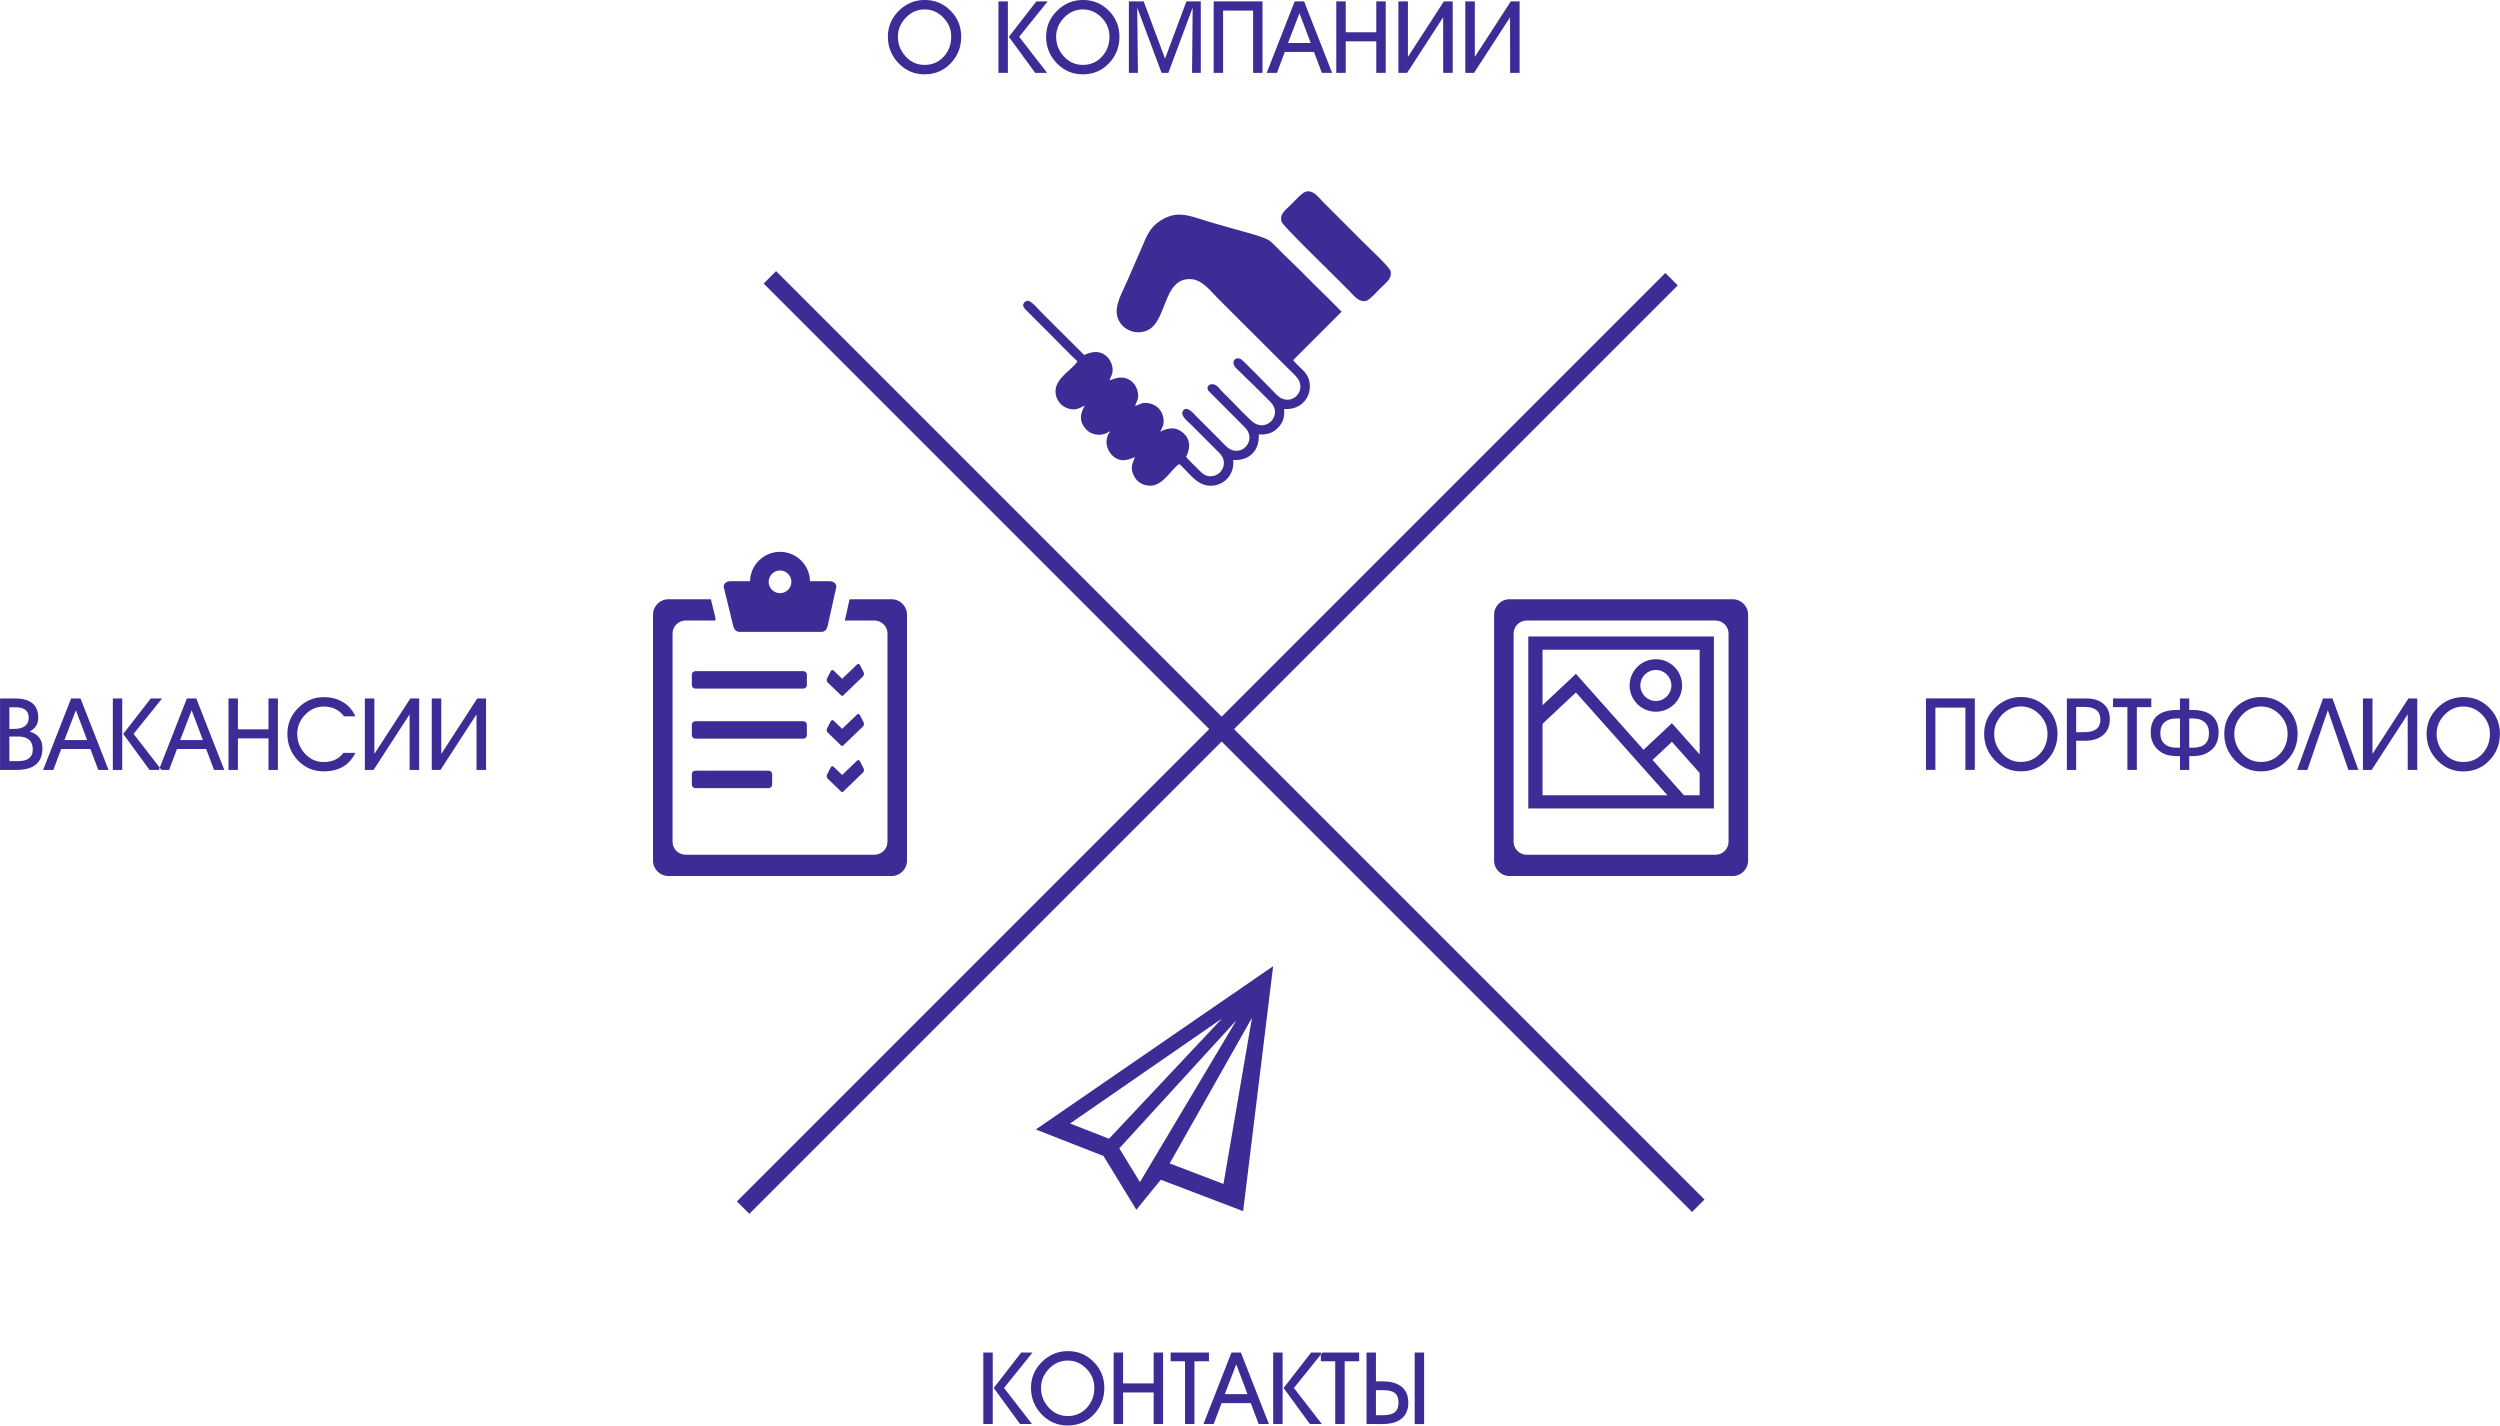 <?xml version="1.0" encoding="UTF-8" standalone="no"?> <svg xmlns:inkscape="http://www.inkscape.org/namespaces/inkscape" xmlns:sodipodi="http://sodipodi.sourceforge.net/DTD/sodipodi-0.dtd" xmlns:xlink="http://www.w3.org/1999/xlink" xmlns="http://www.w3.org/2000/svg" xmlns:svg="http://www.w3.org/2000/svg" width="71.066mm" height="40.522mm" viewBox="0 0 71.066 40.522" version="1.1" id="svg9302" inkscape:version="1.2 (dc2aedaf03, 2022-05-15)" sodipodi:docname="Cleaning RF_пиктограммы_услуги_главная.svg"><defs id="defs9299"></defs><g inkscape:label="Слой 1" inkscape:groupmode="layer" id="layer1" transform="translate(-66.403,-113.138)"><path d="M 113.919,121.074 87.527,147.466" style="fill:none;stroke:#3c2d96;stroke-width:0.5;stroke-linecap:butt;stroke-linejoin:miter;stroke-dasharray:none" id="path3189"></path><a id="a9511" xlink:href="https://cleaningrf.ru/#contacts"><g id="g9476"><path d="m 97.772,145.999 -1.925,-0.754 6.747,-4.643 -0.853,6.965 -2.341,-0.893 -0.695,0.853 z m 4.22,-3.929 -2.339,4.14 1.529,0.583 z m -3.185,4.671 2.742,-4.6 -3.328,3.64 z m -0.879,-1.233 3.213,-3.418 -4.32,2.985 z" style="fill:#3c2d96;fill-rule:evenodd;stroke-width:0.353" id="path3185"></path><path d="m 94.623,151.585 v 2.032 h -0.268 v -2.032 z m 0.776,2.032 -0.748,-1.024 0.782,-1.008 h 0.322 l -0.811,1.007 0.794,1.025 z m 2.111,-1.033 c 0,-0.205 -0.075,-0.385 -0.224,-0.539 -0.15,-0.154 -0.327,-0.231 -0.532,-0.231 -0.205,0 -0.383,0.078 -0.533,0.234 -0.15,0.156 -0.226,0.337 -0.226,0.542 0,0.213 0.073,0.399 0.22,0.56 0.147,0.161 0.327,0.241 0.539,0.241 0.222,0 0.404,-0.08 0.548,-0.24 0.139,-0.154 0.209,-0.343 0.209,-0.567 z m 0.285,0.006 c 0,0.295 -0.1,0.548 -0.299,0.756 -0.199,0.209 -0.447,0.313 -0.742,0.313 -0.292,0 -0.539,-0.105 -0.741,-0.316 -0.202,-0.211 -0.303,-0.462 -0.303,-0.753 0,-0.286 0.103,-0.531 0.31,-0.737 0.207,-0.205 0.453,-0.308 0.739,-0.308 0.288,0 0.532,0.102 0.734,0.306 0.201,0.204 0.302,0.45 0.302,0.738 z m 0.533,0.13 v 0.897 h -0.268 v -2.032 h 0.268 v 0.878 h 0.869 V 151.585 h 0.268 v 2.032 h -0.268 v -0.897 z m 2.029,-0.886 v 1.784 h -0.268 v -1.784 H 99.68 V 151.585 h 1.089 v 0.248 z m 1.825,1.784 -0.224,-0.595 h -0.83 l -0.224,0.595 h -0.291 l 0.796,-2.032 h 0.268 l 0.796,2.032 z m -0.637,-1.697 -0.326,0.848 h 0.646 z m 1.318,-0.335 v 2.032 h -0.268 v -2.032 z m 0.776,2.032 -0.748,-1.024 0.782,-1.008 h 0.322 l -0.81,1.007 0.793,1.025 z m 0.988,-1.784 v 1.784 h -0.268 v -1.784 h -0.409 V 151.585 h 1.089 v 0.248 z m 0.621,1.784 v -2.032 h 0.268 v 0.819 h 0.189 c 0.218,0 0.39,0.045 0.517,0.135 0.143,0.103 0.214,0.261 0.214,0.471 0,0.211 -0.071,0.368 -0.214,0.471 -0.126,0.09 -0.298,0.136 -0.517,0.136 z m 0.268,-0.962 v 0.711 h 0.189 c 0.145,0 0.252,-0.023 0.322,-0.068 0.087,-0.055 0.13,-0.15 0.13,-0.288 0,-0.139 -0.042,-0.236 -0.127,-0.291 -0.068,-0.043 -0.176,-0.065 -0.325,-0.065 z m 1.369,-1.07 v 2.032 h -0.268 v -2.032 z" style="fill:#3c2d96;fill-rule:evenodd;stroke-width:0.353" id="path3195"></path></g></a><a id="a9506" xlink:href="https://cleaningrf.ru/#portfolio"><g id="g9472"><g id="Layer1097" transform="matrix(0.353,0,0,0.353,-48.584,-22.324)"><path d="m 447.298,432.001 h 17.976 c 0.681,0 1.239,0.557 1.239,1.239 v 19.811 c 0,0.681 -0.557,1.239 -1.239,1.239 h -17.976 c -0.681,0 -1.239,-0.557 -1.239,-1.239 v -19.811 c 0,-0.681 0.557,-1.239 1.239,-1.239 z m 1.382,1.714 h 15.211 c 0.577,0 1.048,0.471 1.048,1.048 v 16.764 c 0,0.577 -0.471,1.048 -1.048,1.048 h -15.211 c -0.577,0 -1.048,-0.472 -1.048,-1.048 v -16.764 c 0,-0.577 0.471,-1.048 1.048,-1.048 z" style="fill:#3c2d96;fill-rule:evenodd" id="path3178"></path><path d="m 448.812,435.001 h 14.948 v 13.848 h -14.948 z m 1.149,5.529 2.687,-2.521 5.442,6.117 2.286,-2.144 2.234,2.514 v -8.43 h -12.649 z m 12.649,5.461 -2.234,-2.51 -1.559,1.462 2.527,2.841 h 1.266 z m -2.595,1.793 -7.367,-8.276 -2.687,2.521 v 5.755 z" style="fill:#3c2d96;fill-rule:evenodd" id="path3180"></path><path d="m 459.085,436.831 c 1.167,0 2.114,0.947 2.114,2.114 0,1.167 -0.947,2.114 -2.114,2.114 -1.167,0 -2.114,-0.947 -2.114,-2.114 0,-1.167 0.947,-2.114 2.114,-2.114 z m 0,0.865 c 0.69,0 1.249,0.559 1.249,1.249 0,0.69 -0.559,1.249 -1.249,1.249 -0.69,0 -1.249,-0.559 -1.249,-1.249 0,-0.69 0.559,-1.249 1.249,-1.249 z" style="fill:#3c2d96;fill-rule:evenodd" id="path3182"></path></g><path d="m 121.419,133.253 v 1.77 h -0.268 v -2.032 h 1.389 v 2.032 h -0.268 v -1.77 z m 3.186,0.737 c 0,-0.205 -0.075,-0.385 -0.224,-0.539 -0.15,-0.154 -0.327,-0.231 -0.532,-0.231 -0.205,0 -0.383,0.078 -0.533,0.234 -0.15,0.156 -0.226,0.337 -0.226,0.542 0,0.213 0.073,0.399 0.22,0.56 0.147,0.161 0.326,0.241 0.539,0.241 0.222,0 0.404,-0.08 0.548,-0.24 0.139,-0.154 0.209,-0.343 0.209,-0.567 z m 0.285,0.006 c 0,0.295 -0.1,0.548 -0.299,0.756 -0.199,0.209 -0.447,0.313 -0.742,0.313 -0.292,0 -0.539,-0.105 -0.741,-0.316 -0.202,-0.211 -0.303,-0.462 -0.303,-0.753 0,-0.286 0.103,-0.531 0.31,-0.737 0.207,-0.205 0.453,-0.308 0.739,-0.308 0.288,0 0.532,0.102 0.734,0.306 0.201,0.204 0.302,0.45 0.302,0.738 z m 0.531,-0.762 v 0.717 h 0.231 c 0.305,0 0.457,-0.118 0.457,-0.353 0,-0.243 -0.149,-0.364 -0.446,-0.364 z m 0,0.96 v 0.83 h -0.265 v -2.032 h 0.547 c 0.2,0 0.359,0.047 0.48,0.141 0.13,0.104 0.195,0.253 0.195,0.449 0,0.199 -0.069,0.354 -0.206,0.463 -0.126,0.1 -0.292,0.15 -0.497,0.15 z m 1.724,-0.954 v 1.784 h -0.268 v -1.784 h -0.409 v -0.248 h 1.089 v 0.248 z m 1.49,0.322 v 0.83 h 0.107 c 0.303,0 0.454,-0.137 0.454,-0.412 0,-0.136 -0.04,-0.24 -0.12,-0.311 -0.08,-0.071 -0.188,-0.107 -0.323,-0.107 z m 0,-0.57 v 0.327 h 0.073 c 0.508,0 0.762,0.215 0.762,0.643 0,0.301 -0.137,0.507 -0.412,0.618 -0.088,0.036 -0.23,0.054 -0.423,0.054 v 0.39 h -0.263 v -0.39 c -0.192,0 -0.332,-0.018 -0.421,-0.054 -0.13,-0.053 -0.231,-0.134 -0.303,-0.243 -0.072,-0.109 -0.109,-0.234 -0.109,-0.375 0,-0.429 0.254,-0.643 0.762,-0.643 h 0.07 v -0.327 z m -0.263,0.57 h -0.116 c -0.135,0 -0.243,0.036 -0.323,0.107 -0.08,0.071 -0.12,0.175 -0.12,0.311 0,0.136 0.043,0.241 0.13,0.313 0.079,0.066 0.187,0.099 0.324,0.099 h 0.104 z m 3.059,0.429 c 0,-0.205 -0.075,-0.385 -0.224,-0.539 -0.15,-0.154 -0.327,-0.231 -0.532,-0.231 -0.205,0 -0.383,0.078 -0.533,0.234 -0.151,0.156 -0.226,0.337 -0.226,0.542 0,0.213 0.073,0.399 0.22,0.56 0.147,0.161 0.327,0.241 0.539,0.241 0.222,0 0.404,-0.08 0.547,-0.24 0.139,-0.154 0.209,-0.343 0.209,-0.567 z m 0.285,0.006 c 0,0.295 -0.1,0.548 -0.299,0.756 -0.199,0.209 -0.447,0.313 -0.742,0.313 -0.292,0 -0.539,-0.105 -0.741,-0.316 -0.202,-0.211 -0.303,-0.462 -0.303,-0.753 0,-0.286 0.103,-0.531 0.31,-0.737 0.207,-0.205 0.453,-0.308 0.739,-0.308 0.288,0 0.533,0.102 0.734,0.306 0.201,0.204 0.302,0.45 0.302,0.738 z m 0.859,-0.67 -0.582,1.698 h -0.291 l 0.737,-2.032 h 0.268 l 0.737,2.032 h -0.285 z m 2.27,0.117 -1.024,1.58 h -0.248 v -2.032 h 0.271 v 1.577 l 1.022,-1.577 h 0.251 v 2.032 h -0.271 z m 2.337,0.548 c 0,-0.205 -0.075,-0.385 -0.224,-0.539 -0.15,-0.154 -0.327,-0.231 -0.532,-0.231 -0.205,0 -0.383,0.078 -0.533,0.234 -0.15,0.156 -0.226,0.337 -0.226,0.542 0,0.213 0.073,0.399 0.22,0.56 0.147,0.161 0.327,0.241 0.539,0.241 0.222,0 0.405,-0.08 0.548,-0.24 0.139,-0.154 0.209,-0.343 0.209,-0.567 z m 0.285,0.006 c 0,0.295 -0.1,0.548 -0.299,0.756 -0.199,0.209 -0.447,0.313 -0.742,0.313 -0.292,0 -0.539,-0.105 -0.741,-0.316 -0.202,-0.211 -0.303,-0.462 -0.303,-0.753 0,-0.286 0.103,-0.531 0.31,-0.737 0.207,-0.205 0.453,-0.308 0.739,-0.308 0.288,0 0.532,0.102 0.734,0.306 0.201,0.204 0.302,0.45 0.302,0.738 z" style="fill:#3c2d96;fill-rule:evenodd;stroke-width:0.353" id="path3199"></path></g></a><a id="a9531" xlink:href="https://cleaningrf.ru/vacancy"><g id="g9459"><path d="m 66.669,133.244 v 0.615 h 0.113 c 0.292,0 0.437,-0.106 0.437,-0.319 0,-0.197 -0.124,-0.296 -0.372,-0.296 z m 0,0.83 v 0.7 h 0.248 c 0.278,0 0.418,-0.11 0.418,-0.33 0,-0.246 -0.139,-0.37 -0.418,-0.37 z m -0.265,0.951 v -2.032 h 0.429 c 0.438,0 0.658,0.184 0.658,0.553 0,0.167 -0.081,0.297 -0.243,0.389 0.241,0.071 0.361,0.23 0.361,0.474 0,0.41 -0.247,0.615 -0.742,0.615 z m 2.793,0 -0.224,-0.595 h -0.83 l -0.224,0.595 h -0.291 l 0.796,-2.032 h 0.268 l 0.796,2.032 z m -0.637,-1.697 -0.326,0.848 h 0.646 z m 1.318,-0.335 v 2.032 h -0.268 v -2.032 z m 0.776,2.032 -0.748,-1.024 0.782,-1.008 h 0.322 l -0.81,1.007 0.794,1.025 z m 1.834,0 -0.224,-0.595 h -0.83 l -0.224,0.595 h -0.291 l 0.796,-2.032 h 0.268 l 0.796,2.032 z m -0.637,-1.697 -0.326,0.848 h 0.646 z m 1.315,0.8 v 0.897 h -0.268 v -2.032 h 0.268 v 0.878 h 0.869 v -0.878 h 0.268 v 2.032 h -0.268 v -0.897 z m 3,0.412 h 0.339 c -0.171,0.35 -0.471,0.525 -0.9,0.525 -0.292,0 -0.537,-0.104 -0.735,-0.313 -0.199,-0.209 -0.298,-0.46 -0.298,-0.753 0,-0.284 0.102,-0.529 0.306,-0.735 0.204,-0.206 0.448,-0.309 0.732,-0.309 0.201,0 0.379,0.045 0.533,0.136 0.162,0.094 0.282,0.23 0.361,0.409 h -0.322 c -0.137,-0.184 -0.33,-0.277 -0.579,-0.277 -0.203,0 -0.379,0.078 -0.528,0.234 -0.149,0.156 -0.223,0.337 -0.223,0.542 0,0.213 0.071,0.398 0.214,0.556 0.147,0.164 0.326,0.245 0.536,0.245 0.248,0 0.436,-0.086 0.562,-0.26 z m 1.88,-1.095 -1.024,1.58 h -0.248 v -2.032 h 0.271 v 1.577 l 1.022,-1.577 h 0.251 v 2.032 h -0.271 z m 1.902,0 -1.024,1.58 h -0.248 v -2.032 h 0.271 v 1.577 l 1.022,-1.577 h 0.251 v 2.032 h -0.271 z" style="fill:#3c2d96;fill-rule:evenodd;stroke-width:0.353" id="path3193"></path><g id="Layer1100" transform="matrix(0.353,0,0,0.353,-48.584,-22.324)"><path d="m 379.568,432.001 h 3.42 l 0.365,1.493 v 0.221 H 380.95 c -0.577,0 -1.048,0.471 -1.048,1.048 v 16.764 c 0,0.577 0.471,1.048 1.048,1.048 h 15.211 c 0.577,0 1.048,-0.471 1.048,-1.048 v -16.764 c 0,-0.577 -0.471,-1.048 -1.048,-1.048 h -2.385 l 0.38,-1.714 h 3.387 c 0.681,0 1.239,0.558 1.239,1.239 v 19.811 c 0,0.681 -0.558,1.239 -1.239,1.239 h -17.976 c -0.681,0 -1.239,-0.557 -1.239,-1.239 v -19.811 c 0,-0.681 0.558,-1.239 1.239,-1.239 z" style="fill:#3c2d96;fill-rule:evenodd" id="path3233"></path><path d="m 384.522,430.55 h 1.62 c 0.025,-1.311 1.096,-2.366 2.413,-2.366 1.317,0 2.388,1.055 2.413,2.366 h 1.621 c 0.272,0 0.552,0.229 0.493,0.493 l -0.686,3.092 c -0.058,0.264 -0.223,0.493 -0.493,0.493 h -6.627 c -0.27,0 -0.429,-0.229 -0.493,-0.493 l -0.755,-3.092 c -0.064,-0.264 0.222,-0.493 0.493,-0.493 z m 3.121,0 v 0.001 l -8e-4,0.024 -3e-4,0.024 c 0,0.504 0.409,0.914 0.914,0.914 0.505,0 0.914,-0.409 0.914,-0.914 l -3e-4,-0.024 -8e-4,-0.024 v -0.001 c -0.025,-0.482 -0.424,-0.865 -0.912,-0.865 -0.488,0 -0.887,0.383 -0.912,0.865 z" style="fill:#3c2d96;fill-rule:evenodd" id="path3235"></path><path d="m 381.737,437.792 h 8.698 c 0.156,0 0.283,0.128 0.283,0.283 v 0.839 c 0,0.156 -0.128,0.283 -0.283,0.283 h -8.698 c -0.156,0 -0.283,-0.128 -0.283,-0.283 v -0.839 c 0,-0.156 0.128,-0.283 0.283,-0.283 z" style="fill:#3c2d96;fill-rule:evenodd" id="path3237"></path><path d="m 381.737,441.824 h 8.698 c 0.156,0 0.283,0.128 0.283,0.283 v 0.839 c 0,0.156 -0.128,0.283 -0.283,0.283 h -8.698 c -0.156,0 -0.283,-0.128 -0.283,-0.283 v -0.839 c 0,-0.156 0.128,-0.283 0.283,-0.283 z" style="fill:#3c2d96;fill-rule:evenodd" id="path3239"></path><path d="m 381.737,445.806 h 5.902 c 0.156,0 0.283,0.128 0.283,0.283 v 0.839 c 0,0.156 -0.128,0.283 -0.283,0.283 h -5.902 c -0.156,0 -0.283,-0.128 -0.283,-0.283 v -0.839 c 0,-0.156 0.128,-0.283 0.283,-0.283 z" style="fill:#3c2d96;fill-rule:evenodd" id="path3241"></path><path d="m 395.245,445.951 -1.547,1.488 c -0.034,0.057 -0.085,0.087 -0.136,0.086 h -0.003 c -0.051,10e-4 -0.102,-0.028 -0.136,-0.086 l -1.035,-0.996 c -0.077,-0.074 -0.096,-0.221 -0.042,-0.327 l 0.29,-0.568 c 0.053,-0.105 0.161,-0.132 0.237,-0.058 l 0.687,0.661 1.2,-1.154 c 0.077,-0.074 0.184,-0.048 0.237,0.058 l 0.29,0.568 c 0.054,0.106 0.035,0.252 -0.042,0.327 z" style="fill:#3c2d96;fill-rule:evenodd" id="path3243"></path><path d="m 395.245,442.238 -1.547,1.488 c -0.034,0.057 -0.085,0.087 -0.136,0.086 h -0.003 c -0.051,10e-4 -0.102,-0.028 -0.136,-0.086 l -1.035,-0.996 c -0.077,-0.074 -0.096,-0.221 -0.042,-0.327 l 0.29,-0.568 c 0.053,-0.105 0.161,-0.132 0.237,-0.058 l 0.687,0.661 1.2,-1.154 c 0.077,-0.074 0.184,-0.048 0.237,0.058 l 0.29,0.568 c 0.054,0.106 0.035,0.252 -0.042,0.327 z" style="fill:#3c2d96;fill-rule:evenodd" id="path3245"></path><path d="m 395.245,438.206 -1.547,1.488 c -0.034,0.057 -0.085,0.087 -0.136,0.086 h -0.003 c -0.051,0.001 -0.102,-0.028 -0.136,-0.086 l -1.035,-0.996 c -0.077,-0.074 -0.096,-0.221 -0.042,-0.327 l 0.29,-0.568 c 0.053,-0.105 0.161,-0.132 0.237,-0.058 l 0.687,0.661 1.2,-1.154 c 0.077,-0.074 0.184,-0.048 0.237,0.058 l 0.29,0.568 c 0.054,0.106 0.035,0.252 -0.042,0.327 z" style="fill:#3c2d96;fill-rule:evenodd" id="path3247"></path></g></g></a><a id="a9518" xlink:href="https://cleaningrf.ru/about"><g id="g9465"><path d="m 93.442,114.176 c 0,-0.205 -0.075,-0.385 -0.224,-0.539 -0.15,-0.154 -0.327,-0.231 -0.532,-0.231 -0.205,0 -0.383,0.078 -0.533,0.234 -0.15,0.156 -0.226,0.337 -0.226,0.542 0,0.213 0.073,0.399 0.22,0.56 0.147,0.161 0.326,0.241 0.539,0.241 0.222,0 0.404,-0.08 0.548,-0.24 0.139,-0.154 0.209,-0.343 0.209,-0.567 z m 0.285,0.006 c 0,0.295 -0.1,0.547 -0.299,0.756 -0.199,0.209 -0.447,0.313 -0.742,0.313 -0.292,0 -0.539,-0.105 -0.741,-0.316 -0.202,-0.211 -0.303,-0.462 -0.303,-0.753 0,-0.286 0.103,-0.531 0.31,-0.737 0.207,-0.205 0.453,-0.308 0.739,-0.308 0.288,0 0.532,0.102 0.734,0.306 0.201,0.204 0.302,0.45 0.302,0.738 z m 1.326,-1.005 v 2.032 h -0.268 v -2.032 z m 0.776,2.032 -0.748,-1.024 0.782,-1.008 h 0.322 l -0.81,1.007 0.793,1.025 z m 2.111,-1.033 c 0,-0.205 -0.075,-0.385 -0.224,-0.539 -0.15,-0.154 -0.327,-0.231 -0.532,-0.231 -0.205,0 -0.383,0.078 -0.533,0.234 -0.15,0.156 -0.226,0.337 -0.226,0.542 0,0.213 0.073,0.399 0.22,0.56 0.147,0.161 0.326,0.241 0.539,0.241 0.222,0 0.405,-0.08 0.548,-0.24 0.139,-0.154 0.209,-0.343 0.209,-0.567 z m 0.285,0.006 c 0,0.295 -0.1,0.547 -0.299,0.756 -0.199,0.209 -0.447,0.313 -0.742,0.313 -0.292,0 -0.539,-0.105 -0.741,-0.316 -0.202,-0.211 -0.303,-0.462 -0.303,-0.753 0,-0.286 0.103,-0.531 0.31,-0.737 0.207,-0.205 0.453,-0.308 0.739,-0.308 0.288,0 0.533,0.102 0.734,0.306 0.201,0.204 0.302,0.45 0.302,0.738 z m 0.505,-0.826 0.02,1.854 H 98.493 v -2.032 h 0.421 l 0.607,1.627 0.607,-1.627 h 0.409 v 2.032 h -0.248 l 0.017,-1.854 -0.691,1.854 h -0.192 z m 2.441,0.084 v 1.77 h -0.268 v -2.032 h 1.389 v 2.032 h -0.268 v -1.77 z m 2.808,1.77 -0.224,-0.595 h -0.83 l -0.224,0.595 h -0.291 l 0.796,-2.032 h 0.268 l 0.796,2.032 z m -0.637,-1.697 -0.326,0.848 h 0.646 z m 1.315,0.8 v 0.897 h -0.268 v -2.032 h 0.268 v 0.878 h 0.869 v -0.878 h 0.268 v 2.032 h -0.268 v -0.897 z m 2.769,-0.683 -1.024,1.58 h -0.248 v -2.032 h 0.271 v 1.577 l 1.022,-1.577 h 0.251 v 2.032 h -0.271 z m 1.902,0 -1.024,1.58 h -0.248 v -2.032 h 0.271 v 1.577 l 1.022,-1.577 h 0.251 v 2.032 h -0.271 z" style="fill:#3c2d96;fill-rule:evenodd;stroke-width:0.353" id="path3191"></path><g id="Layer1101" transform="matrix(0.353,0,0,0.353,-48.584,-22.324)"><path d="m 433.777,408.843 c -0.632,-0.647 -1.257,-1.27 -1.909,-1.898 -0.643,-0.62 -1.254,-1.272 -1.895,-1.885 -0.328,-0.314 -0.654,-0.633 -0.979,-0.95 -0.295,-0.287 -0.654,-0.679 -0.953,-0.937 -0.401,-0.347 -2.207,-0.784 -2.818,-0.961 -0.971,-0.281 -1.992,-0.558 -2.95,-0.868 -1.132,-0.366 -1.964,-0.526 -3.047,0.145 -0.928,0.575 -1.157,1.313 -1.567,2.253 -0.382,0.878 -0.764,1.756 -1.144,2.634 -0.369,0.854 -1.058,1.982 -0.789,2.896 0.297,1.009 1.461,1.504 2.412,1.076 1.606,-0.724 1.23,-4.195 3.468,-4.128 0.939,0.028 1.605,0.945 2.235,1.577 l 5.693,5.683 c 0.294,0.294 0.754,0.668 0.875,1.065 0.322,1.056 -0.95,1.929 -1.856,0.99 -0.42,-0.435 -2.741,-2.796 -2.871,-2.865 -0.484,-0.259 -0.888,0.256 -0.37,0.751 0.39,0.373 2.682,2.599 2.867,2.842 0.73,0.957 -0.366,2.175 -1.409,1.565 -0.351,-0.205 -1.56,-1.508 -1.936,-1.884 -0.317,-0.318 -0.65,-0.62 -0.939,-0.963 -0.48,-0.57 -1.1,-0.221 -0.858,0.216 l 2.848,2.858 c 1.041,0.902 0.183,2.22 -0.844,1.962 -0.416,-0.105 -0.756,-0.538 -1.054,-0.836 -0.629,-0.63 -1.258,-1.262 -1.889,-1.89 -0.223,-0.222 -0.81,-0.978 -1.112,-0.425 -0.205,0.375 0.461,0.864 0.702,1.105 0.631,0.627 1.264,1.257 1.888,1.891 0.356,0.361 0.738,0.644 0.723,1.206 -0.012,0.489 -0.392,0.929 -0.874,1.013 -0.595,0.103 -0.87,-0.217 -1.242,-0.593 -0.17,-0.171 -0.847,-0.814 -0.925,-0.966 0,-2e-4 0.657,-1.098 -0.198,-1.884 -0.594,-0.546 -1.229,-0.473 -1.891,-0.127 0.174,-0.375 0.309,-0.519 0.274,-0.986 -0.052,-0.679 -0.551,-1.23 -1.238,-1.318 -0.551,-0.071 -0.625,0.099 -1.055,0.238 0.114,-0.407 0.304,-0.503 0.234,-1.038 -0.041,-0.309 -0.2,-0.649 -0.412,-0.858 -0.797,-0.782 -1.745,-0.176 -1.868,-0.175 0.032,-0.311 0.291,-0.425 0.227,-1.009 -0.033,-0.301 -0.191,-0.643 -0.403,-0.86 -0.802,-0.82 -1.805,-0.16 -1.891,-0.184 l -2.322,-2.313 c -0.386,-0.386 -0.77,-0.772 -1.156,-1.158 -0.475,-0.476 -0.942,-1.135 -1.304,-0.777 -0.295,0.292 0.019,0.544 0.199,0.725 0.193,0.194 0.385,0.385 0.578,0.579 0.386,0.386 0.768,0.774 1.157,1.157 0.389,0.384 2.078,2.122 2.315,2.305 -0.317,0.605 -1.755,1.312 -1.763,2.406 -0.004,0.549 0.309,1.074 0.797,1.306 0.78,0.371 1.174,0.017 1.56,-0.151 -0.405,0.708 -0.463,1.287 0.106,1.918 0.41,0.454 1.148,0.564 1.69,0.285 0.188,-0.097 0.142,-0.164 0.224,-0.08 -0.44,0.545 -0.315,1.379 0.153,1.853 0.591,0.6 1.171,0.482 1.863,0.174 -0.245,0.635 -0.402,0.946 -0.025,1.616 0.255,0.453 0.803,0.72 1.328,0.69 1.012,-0.058 1.674,-1.389 2.274,-1.742 0.713,0.599 1.321,1.65 2.351,1.737 1.202,0.102 2.116,-0.876 1.988,-2.063 1.286,0.085 2.133,-0.761 2.058,-2.056 0.622,0.024 1.106,-0.086 1.536,-0.528 0.467,-0.479 0.523,-0.859 0.52,-1.524 1.976,0.117 2.561,-1.97 1.628,-2.993 -0.197,-0.216 -0.813,-0.76 -0.91,-0.949 z" style="fill:#3c2d96;fill-rule:evenodd" id="path3250"></path><path d="m 430.887,399.184 c -0.315,0.089 -0.916,0.775 -1.176,1.032 -0.396,0.392 -0.968,0.768 -0.763,1.394 0.108,0.332 3.808,3.911 4.359,4.477 0.36,0.37 0.736,0.729 1.099,1.097 0.375,0.38 0.793,0.966 1.391,0.775 0.262,-0.084 0.923,-0.816 1.151,-1.048 0.374,-0.38 0.932,-0.733 0.769,-1.343 -0.089,-0.334 -1.793,-1.916 -2.154,-2.279 -0.73,-0.735 -1.465,-1.466 -2.197,-2.2 -0.366,-0.367 -0.732,-0.733 -1.098,-1.1 -0.386,-0.387 -0.776,-0.977 -1.381,-0.806 z" style="fill:#3c2d96;fill-rule:evenodd" id="path3252"></path></g></g></a><path d="m 88.287,121.021 26.392,26.392" style="fill:none;stroke:#3c2d96;stroke-width:0.5;stroke-linecap:butt;stroke-linejoin:miter;stroke-dasharray:none" id="path3187"></path></g></svg> 